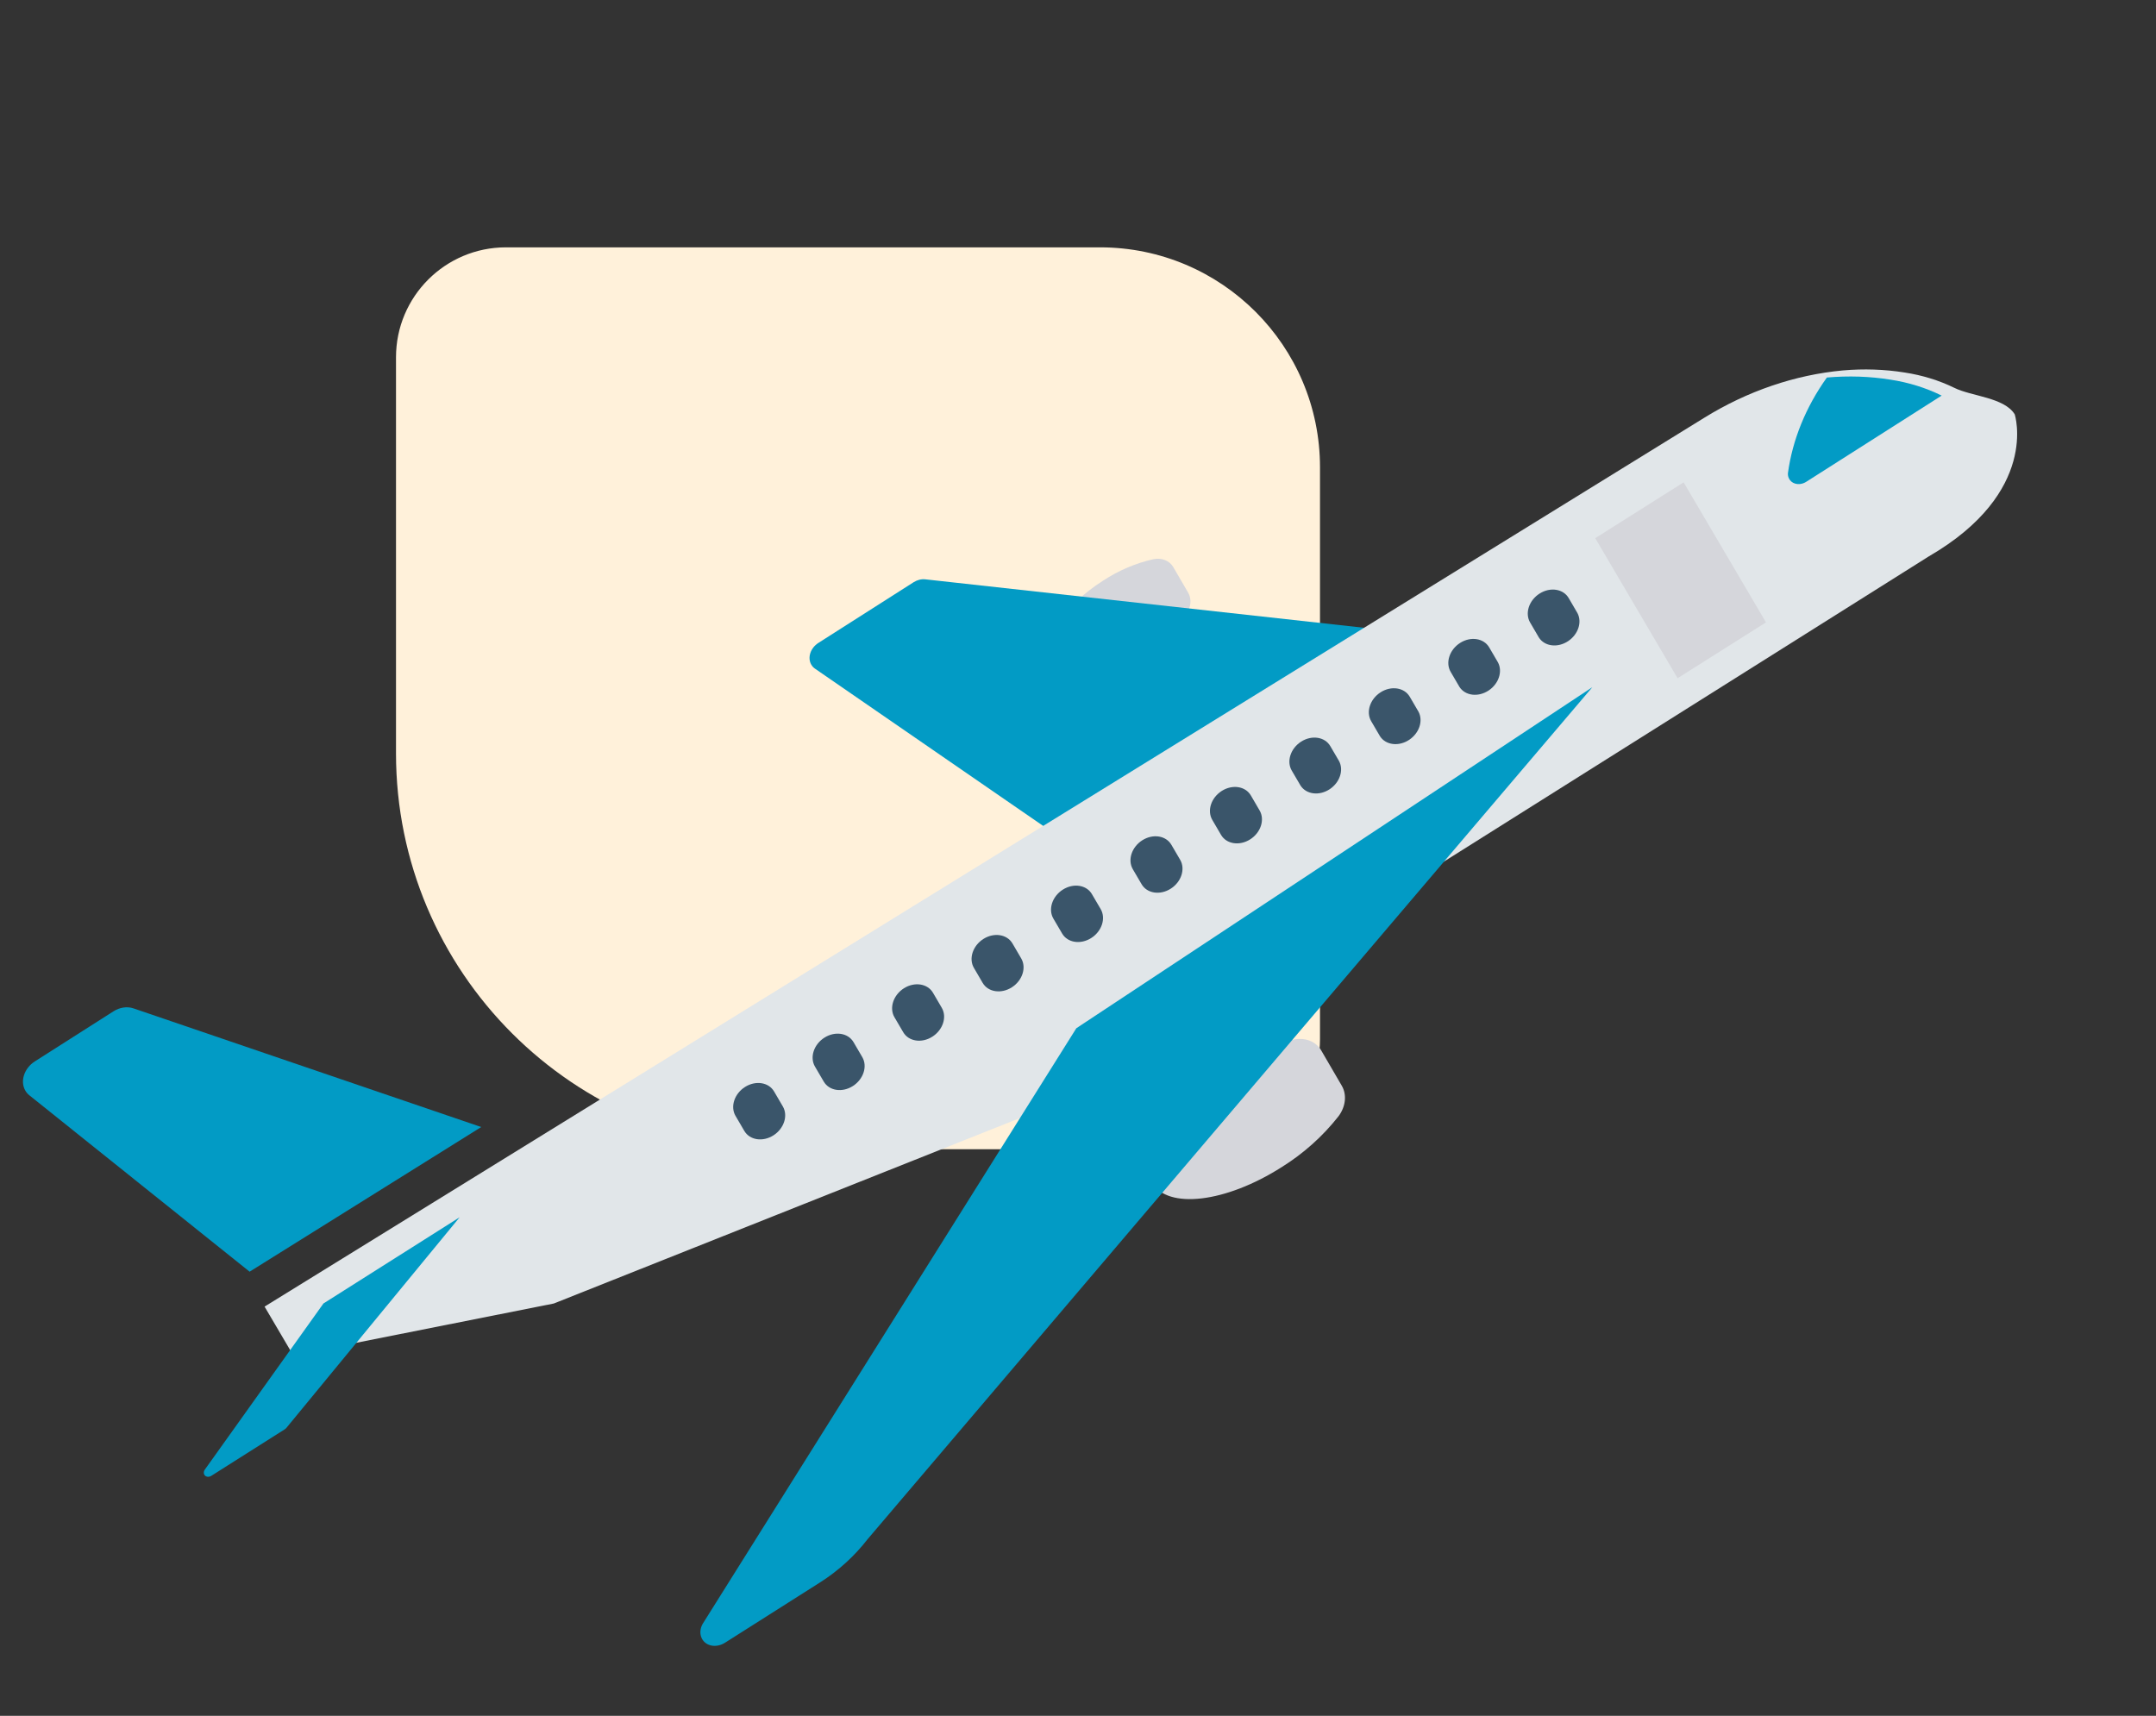 <svg xmlns="http://www.w3.org/2000/svg" width="98" height="78" viewBox="0 0 98 78" fill="none"><rect x="0" y="0" width="98" height="78" fill="#333333" stroke="none"/><g clip-path="url(#clip0_263_3537)"><path d="M18 34.244C18 44.185 26.059 52.244 36 52.244L55 52.244C57.761 52.244 60 50.005 60 47.244L60 21.244C60 15.721 55.523 11.244 50 11.244L23 11.244C20.239 11.244 18 13.482 18 16.244L18 34.244Z" fill="#FFF1DA"></path><path d="M58.804 47.259C57.706 47.505 56.635 47.961 55.66 48.598C53.119 50.217 51.641 52.528 52.358 53.759C53.076 54.991 55.717 54.676 58.258 53.057C59.246 52.442 60.124 51.657 60.838 50.749C61.169 50.31 61.229 49.764 60.99 49.356L60.058 47.756C59.821 47.346 59.329 47.151 58.804 47.259Z" fill="#D5D6DB"></path><path d="M52.424 25.421C51.627 25.6 50.851 25.931 50.144 26.393C48.302 27.566 47.229 29.242 47.749 30.134C48.269 31.026 50.185 30.798 52.027 29.624C52.743 29.178 53.38 28.609 53.898 27.951C54.137 27.633 54.18 27.237 54.007 26.941L53.332 25.782C53.161 25.485 52.804 25.344 52.424 25.421Z" fill="#D5D6DB"></path><path d="M42.057 26.336C41.88 26.316 41.691 26.364 41.527 26.468L37.2 29.226C36.838 29.456 36.693 29.898 36.877 30.215C36.919 30.287 36.976 30.349 37.046 30.397L47.71 37.747L62.137 28.553L42.057 26.336Z" fill="#029BC5"></path><path d="M87.666 25.297L48.404 50.013L25.175 59.256L13.329 61.611L12.026 59.397L77.469 18.99C79.42 17.781 81.592 17.039 83.768 16.839C84.72 16.756 85.661 16.788 86.568 16.933C87.372 17.055 88.135 17.29 88.834 17.631C89.613 18.018 91.098 18.063 91.578 18.834C91.58 18.832 92.714 22.371 87.666 25.297V25.297Z" fill="#E1E6E9"></path><path d="M48.924 46.743L31.939 73.82C31.727 74.2 31.853 74.626 32.22 74.771C32.446 74.86 32.721 74.825 32.953 74.678L37.276 71.935C38.108 71.407 38.844 70.737 39.44 69.966L72.379 31.24L48.924 46.743Z" fill="#029BC5"></path><path d="M6.064 45.839C5.781 45.742 5.444 45.792 5.159 45.973L1.585 48.249C1.098 48.559 0.904 49.155 1.152 49.58C1.199 49.661 1.26 49.732 1.334 49.791L11.346 57.81L21.874 51.234L6.064 45.839Z" fill="#029BC5"></path><path d="M14.702 59.255L9.313 66.803C9.234 66.912 9.253 67.048 9.355 67.107C9.428 67.15 9.528 67.142 9.61 67.087L12.95 64.971C12.976 64.955 12.999 64.934 13.018 64.91L20.893 55.336L14.702 59.255Z" fill="#029BC5"></path><path d="M85.924 17.258C84.99 17.108 84.021 17.076 83.04 17.162C82.084 18.498 81.474 19.998 81.269 21.514C81.254 21.818 81.499 22.038 81.817 22.003C81.916 21.993 82.014 21.958 82.102 21.902L88.257 17.983C87.537 17.628 86.752 17.384 85.924 17.258Z" fill="#029BC5"></path><path d="M72.511 24.465L76.529 21.927L80.272 28.293L76.254 30.831L72.511 24.465Z" fill="#D5D6DB"></path><path d="M69.983 26.982C69.498 27.289 69.305 27.878 69.551 28.299L69.949 28.98C70.211 29.39 70.809 29.462 71.285 29.141C71.738 28.835 71.92 28.28 71.702 27.87L71.304 27.188C71.058 26.768 70.467 26.676 69.983 26.982V26.982Z" fill="#3A556A"></path><path d="M66.371 29.225C65.887 29.532 65.693 30.122 65.939 30.542L66.337 31.223C66.599 31.633 67.197 31.705 67.673 31.384C68.126 31.079 68.308 30.523 68.09 30.113L67.692 29.432C67.446 29.012 66.855 28.919 66.371 29.225V29.225Z" fill="#3A556A"></path><path d="M62.758 31.469C62.274 31.776 62.081 32.365 62.327 32.785L62.725 33.466C62.987 33.876 63.586 33.948 64.061 33.627C64.514 33.321 64.697 32.766 64.478 32.355L64.08 31.674C63.834 31.254 63.242 31.162 62.758 31.469V31.469Z" fill="#3A556A"></path><path d="M59.146 33.712C58.663 34.019 58.47 34.608 58.715 35.028L59.114 35.709C59.376 36.119 59.974 36.191 60.45 35.87C60.903 35.564 61.085 35.009 60.867 34.599L60.468 33.917C60.222 33.497 59.63 33.405 59.146 33.712V33.712Z" fill="#3A556A"></path><path d="M55.535 35.955C55.051 36.262 54.858 36.851 55.104 37.272L55.502 37.953C55.748 38.373 56.34 38.465 56.824 38.158C57.308 37.852 57.501 37.263 57.255 36.843L56.857 36.161C56.612 35.741 56.02 35.648 55.536 35.954C55.536 35.955 55.535 35.955 55.535 35.955Z" fill="#3A556A"></path><path d="M51.923 38.198C51.44 38.505 51.246 39.094 51.492 39.514L51.891 40.196C52.136 40.616 52.728 40.708 53.212 40.401C53.696 40.095 53.889 39.506 53.644 39.086L53.245 38.404C53 37.984 52.409 37.891 51.925 38.197C51.924 38.197 51.924 38.197 51.923 38.198Z" fill="#3A556A"></path><path d="M48.312 40.441C47.828 40.748 47.635 41.337 47.88 41.757L48.279 42.438C48.525 42.858 49.117 42.949 49.601 42.642C50.083 42.336 50.276 41.748 50.032 41.328L49.633 40.647C49.388 40.227 48.796 40.134 48.312 40.441Z" fill="#3A556A"></path><path d="M44.7 42.684C44.216 42.991 44.023 43.58 44.269 44L44.667 44.682C44.913 45.101 45.505 45.192 45.989 44.885C46.472 44.579 46.664 43.991 46.42 43.571L46.022 42.89C45.776 42.47 45.184 42.377 44.7 42.684Z" fill="#3A556A"></path><path d="M41.088 44.926C40.604 45.233 40.411 45.823 40.657 46.243L41.056 46.924C41.302 47.344 41.894 47.435 42.377 47.128C42.86 46.822 43.053 46.234 42.808 45.814L42.41 45.133C42.164 44.712 41.572 44.62 41.088 44.926Z" fill="#3A556A"></path><path d="M37.475 47.17C36.991 47.476 36.798 48.066 37.044 48.486L37.044 48.486L37.443 49.168C37.689 49.588 38.281 49.679 38.764 49.372C39.247 49.065 39.44 48.477 39.196 48.058L38.797 47.376C38.551 46.956 37.96 46.863 37.475 47.17Z" fill="#3A556A"></path><path d="M33.865 49.412C33.381 49.719 33.187 50.308 33.433 50.728L33.434 50.729L33.832 51.41C34.078 51.83 34.67 51.921 35.154 51.614C35.636 51.307 35.829 50.72 35.585 50.3L35.186 49.619C34.941 49.198 34.349 49.106 33.865 49.412Z" fill="#3A556A"></path></g><defs><clipPath id="clip0_263_3537"><rect width="98" height="78" fill="white"></rect></clipPath></defs></svg>